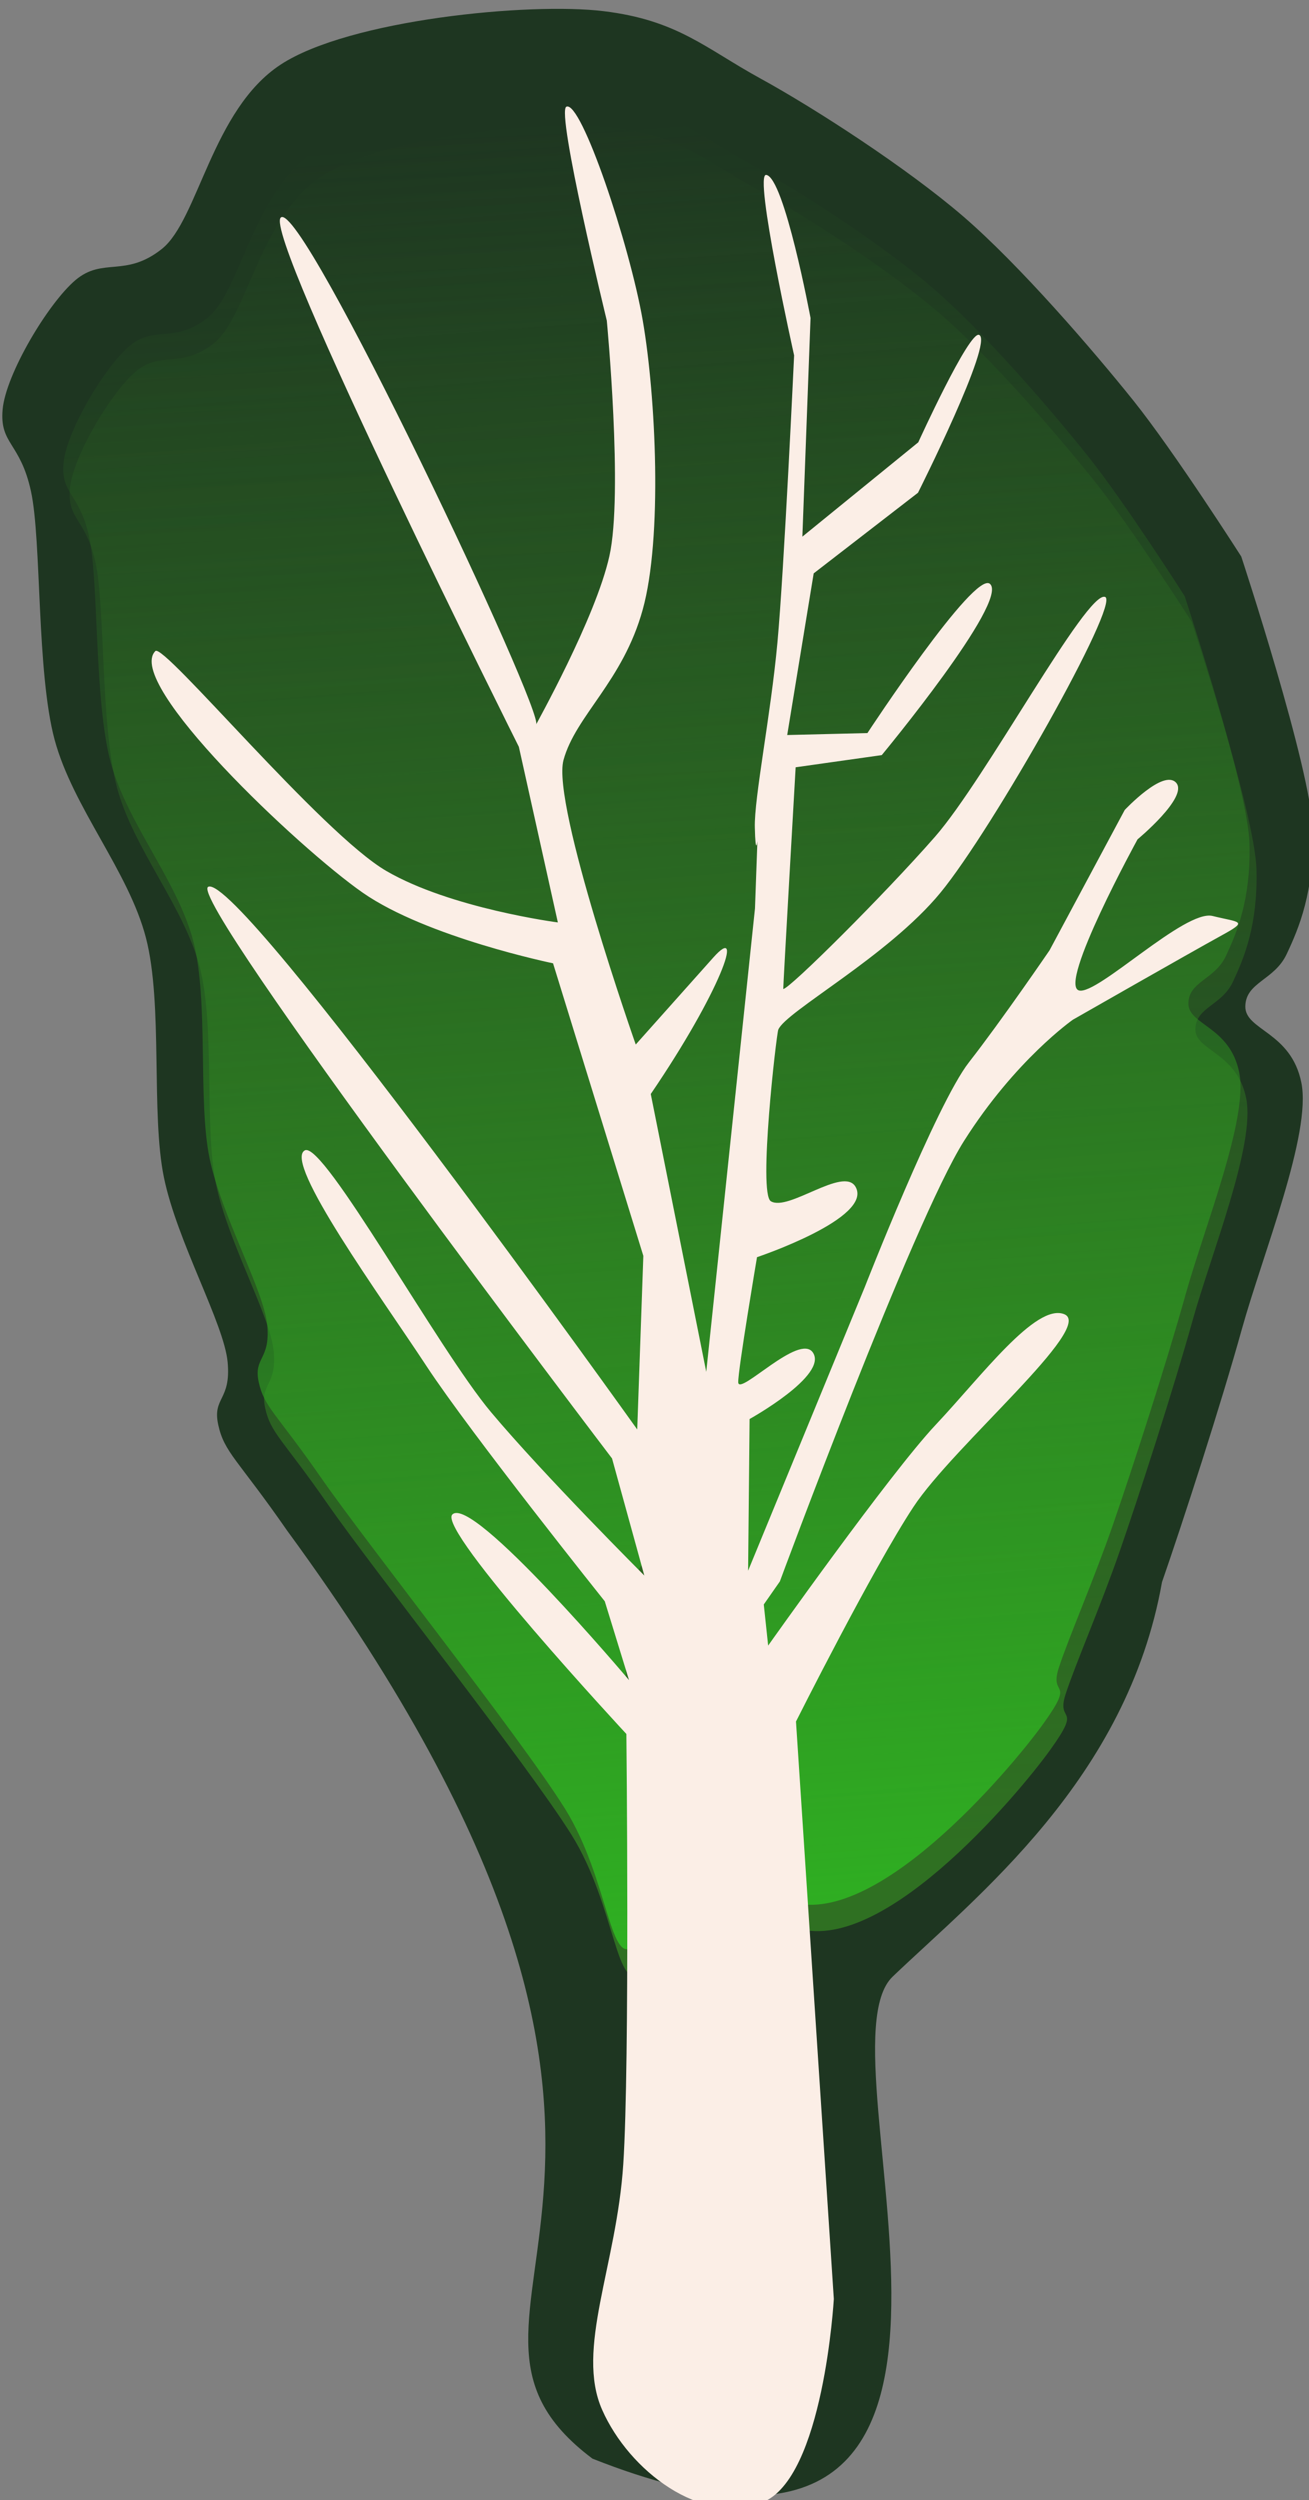 <?xml version="1.0" encoding="UTF-8"?>
<svg version="1.0" viewBox="0 0 82.763 157.95" xmlns="http://www.w3.org/2000/svg">
<rect x="0" y="0" width="82.763" height="157.95" fill="#808080" stroke="none"/>
<defs>
<linearGradient id="a" x1="706.99" x2="809.57" y1="526.11" y2="311.88" gradientTransform="translate(-114.94 39.935)" gradientUnits="userSpaceOnUse">
<stop stop-color="#2fb022" offset="0"/>
<stop stop-color="#2f7022" stop-opacity="0" offset="1"/>
</linearGradient>
<linearGradient id="b" x1="828.13" x2="631.54" y1="403.42" y2="518.49" gradientTransform="translate(2.74 -6.219)" gradientUnits="userSpaceOnUse">
<stop stop-color="#2f7022" offset="0"/>
<stop stop-color="#2f7022" stop-opacity="0" offset="1"/>
</linearGradient>
</defs>
<g transform="translate(-154.49 -515.68)">
<g transform="matrix(-.452 -.174 -.174 .452 572.19 485.07)">
<g transform="translate(211.36 24.351)">
<g transform="matrix(-.811 .586 -.586 -.811 1309.5 375.13)">
<path d="m891.22 346.99c-30.33-11.05-18.12 38.45-123.1 32.69-11.34-0.33-13-1.32-16.47 0s-1.7 3.13-6.18 5.49c-4.47 2.36-16.77 3.06-24.7 6.18-7.93 3.11-18.96 12.24-27.45 15.09-8.5 2.86-19.44 1.3-28.14 4.12-8.7 2.83-22.68 12.76-28.82 15.1-6.15 2.34-7.38-0.1-10.98 2.74-3.61 2.85-8.34 12.5-8.93 17.16-0.58 4.66 3.32 5.61 2.75 11.67-0.58 6.05-11.63 15.38-11.67 26.08-0.04 10.69 10.89 31.65 17.16 39.11 6.26 7.47 11.36 8.51 18.53 12.36 7.17 3.84 20.19 9.64 29.51 12.35 9.32 2.7 23.68 4.64 32.25 5.49 8.58 0.84 24.71 0.69 24.71 0.69s28.18-7.46 35-11.67c6.81-4.21 9.68-8.45 11.66-11.67 1.99-3.21 0.14-6.46 2.75-8.23 2.61-1.78 6.03 3.21 12.35 0.68 6.32-2.52 15.95-16.4 22.65-24.02 6.7-7.61 16.75-20.03 21.96-26.76 19.01-17.82 21.1-42.58 23.9-57.52 2.73-14.58 85.97-28.36 31.26-67.13z" fill="#1e3621" fill-rule="evenodd"/>
<path d="m841.43 387.24c1.33-4.94-8.86 1.67-19.89 1.87-11.03 0.19-43.19-2.81-53.45-3.11-10.27-0.3-11.78-1.19-14.92 0s-1.54 2.83-5.59 4.97-15.2 2.78-22.38 5.6c-7.18 2.81-17.16 11.08-24.86 13.67s-17.6 1.17-25.48 3.73-20.54 11.55-26.11 13.67-6.67-0.09-9.94 2.49-7.56 11.32-8.08 15.54c-0.53 4.22 3 5.08 2.48 10.56-0.52 5.49-10.53 13.94-10.56 23.62-0.04 9.69 9.86 28.67 15.54 35.43 5.67 6.76 10.28 7.71 16.78 11.19 6.49 3.48 18.28 8.74 26.72 11.19 8.45 2.45 21.45 4.2 29.22 4.97 7.76 0.76 22.37 0.62 22.37 0.62s25.53-6.75 31.7-10.57c6.17-3.81 8.77-7.65 10.57-10.56s0.12-5.85 2.48-7.46c2.37-1.61 5.46 2.91 11.19 0.62 5.73-2.28 14.44-14.85 20.51-21.75s15.17-18.15 19.89-24.24 9.22-12.95 11.81-16.16 2.34 1.19 4.97-5.6c2.64-6.78 11.01-34.38 0.63-41.02-10.39-6.64-29.05 18.84-37.07 17.82-8.02-1.01-10.2 1.23-9.78-8.23 0.43-9.45 39.77-23.34 41.25-28.86z" fill="url(#b)" fill-rule="evenodd"/>
</g>
</g>
<path d="m613.58 575.61c1.82 4.78 6.2-6.54 15.03-13.16 8.82-6.62 36.65-23.02 45.14-28.79 8.5-5.77 10.25-5.92 12.1-8.73 1.84-2.81-0.41-3.2 1.62-7.31s10.69-11.15 14.86-17.64 7.42-19.04 12.14-25.64c4.73-6.6 13.59-11.26 18.48-17.95 4.88-6.68 9.88-21.39 13.15-26.37s5.46-3.83 6.6-7.84c1.14-4-0.5-13.59-2.55-17.32-2.04-3.74-5.41-2.36-8.2-7.11s0.38-17.47-5.27-25.34c-5.64-7.87-24.78-17.45-33.34-19.61s-12.85-0.22-20.15 0.76c-7.31 0.98-19.94 3.62-28.22 6.58s-19.85 9.15-26.59 13.08c-6.74 3.92-18.5 12.6-18.5 12.6s-16.74 20.42-19.51 27.12c-2.77 6.71-2.62 11.35-2.38 14.76 0.25 3.41 3.33 4.81 2.36 7.5-0.98 2.69-6.13 0.84-9.44 6.05-3.3 5.2-3 20.5-3.88 29.64-0.88 9.15-1.67 23.6-1.93 31.3s0.11 15.89-0.11 20.01-2.59 0.41-0.75 7.45c1.83 7.04 11.21 34.32 23.52 33.62 12.3-0.7 12.51-32.28 19.61-36.16 7.09-3.87 7.54-6.96 12.74 0.95 5.19 7.91-18.56 42.21-16.53 47.55z" fill="url(#a)" fill-rule="evenodd"/>
<path d="m624.57 550.52s32.6-15.93 31.49-18.55c-1.46-3.42-29.29 11.87-29.29 11.87l6.65-8.46s24.1-14.08 32.74-20.27c8.63-6.19 27.09-18.12 24.93-20.56-1.82-2.05-25.56 17.96-34.93 23.13-9.37 5.18-26.35 12.71-26.35 12.71l9.42-12.74s78.32-48.33 75.98-50.66c-3.22-3.18-77.69 45.95-77.69 45.95l7.39-21.42 24.71-31.38s16.58 2.76 26.49 0.33c9.92-2.43 38.92-14.35 36.59-19.69-0.62-1.42-28.82 14.41-38.45 15.94-9.62 1.54-23.3-1.78-23.3-1.78l12.98-19.55s55.21-50.31 53.81-53.26c-1.61-3.42-55.81 48.31-54.87 49.78 0.06 0.09-2.27-15.74-1.03-23.99 1.23-8.25 11.35-28.54 11.35-28.54s16-23.06 14.95-24.14c-1.48-1.52-14.14 13.78-19.33 22.45-5.18 8.67-12.6 25.53-13.54 35.19-0.95 9.67 3.21 16.05 2.6 22.03-0.62 5.99-22.13 31.24-22.13 31.24l-5.37-14.22c-2.21-5.86-2.47 3.82 1.22 19.54l-19.78 31.22 15.78-58.7 2.86-8.31s-0.52 2.03 0.95-1.53c1.48-3.57 3.31-14.37 5.91-23.56 2.6-9.2 11.43-35.76 11.43-35.76s13.48-20.26 11.86-20.66c-2.31-0.57-12.11 15.34-12.11 15.34l-9.25 27-9.7-16.92s-0.96-15.99-2.38-15.93c-2.13 0.08 0.05 22.08 0.05 22.08l8.93 14.71-4.35 20.92-9.68-4s-5.39-24.85-7.94-23.91c-3.17 1.17 5.16 25.92 5.16 25.92l9.92 5.52s-8.84 27.59-8.88 27.57c-0.73-0.23-7.88-16.19-11.35-25.64-3.47-9.46-6.93-37.1-9.48-37.18-2.17-0.07 2.79 33.52 6.2 43.75 3.41 10.22 13.3 21.72 13.33 24.26 0 0.69-5.2 20.86-7.13 21.23-2.62 0.49-7.19-7.67-9.63-5.74-3.71 2.95 8.69 13.2 8.69 13.2s-2.99 14.75-3.58 16.12c-0.73 1.66-5.12-8.93-7.7-7.13-2.94 2.06 4.6 11.06 4.6 11.06l-6.93 18.54-0.92-39.97s-0.14-25.67-2.16-32.29-4.57-17.41-4.57-17.41l-2.58-20.6s-2.78-6.86-4.99-5.73c-2.2 1.13 2.05 8.7 2.05 8.7s2.91 21.48 0.04 21.14c-2.47-0.3-9.09-14.87-12.77-15.33-3.69-0.47-4.64-1.16-1.94 2.03 3.03 3.59 14.09 17.14 14.09 17.14s5.14 7.59 7.59 19.89c2.44 12.29 1.79 62.24 1.79 62.24l0.88 3.56-2.46 4.8s-6.75-26.6-10.05-34.7c-3.31-8.09-6.49-19.55-10.48-19.53-4.42 0.03 7.29 21.18 9.33 30.54 2.05 9.35 4.25 31.63 4.25 31.63l-31.67 68.52s-7.17 22.34-0.83 28.11c6.35 5.76 17.72 2.4 23.85-3.74s4.99-18.23 8.95-30.91c3.96-12.69 19.78-52.51 19.78-52.51z" fill="#fbeee6" fill-rule="evenodd"/>
</g>
</g>
</svg>
